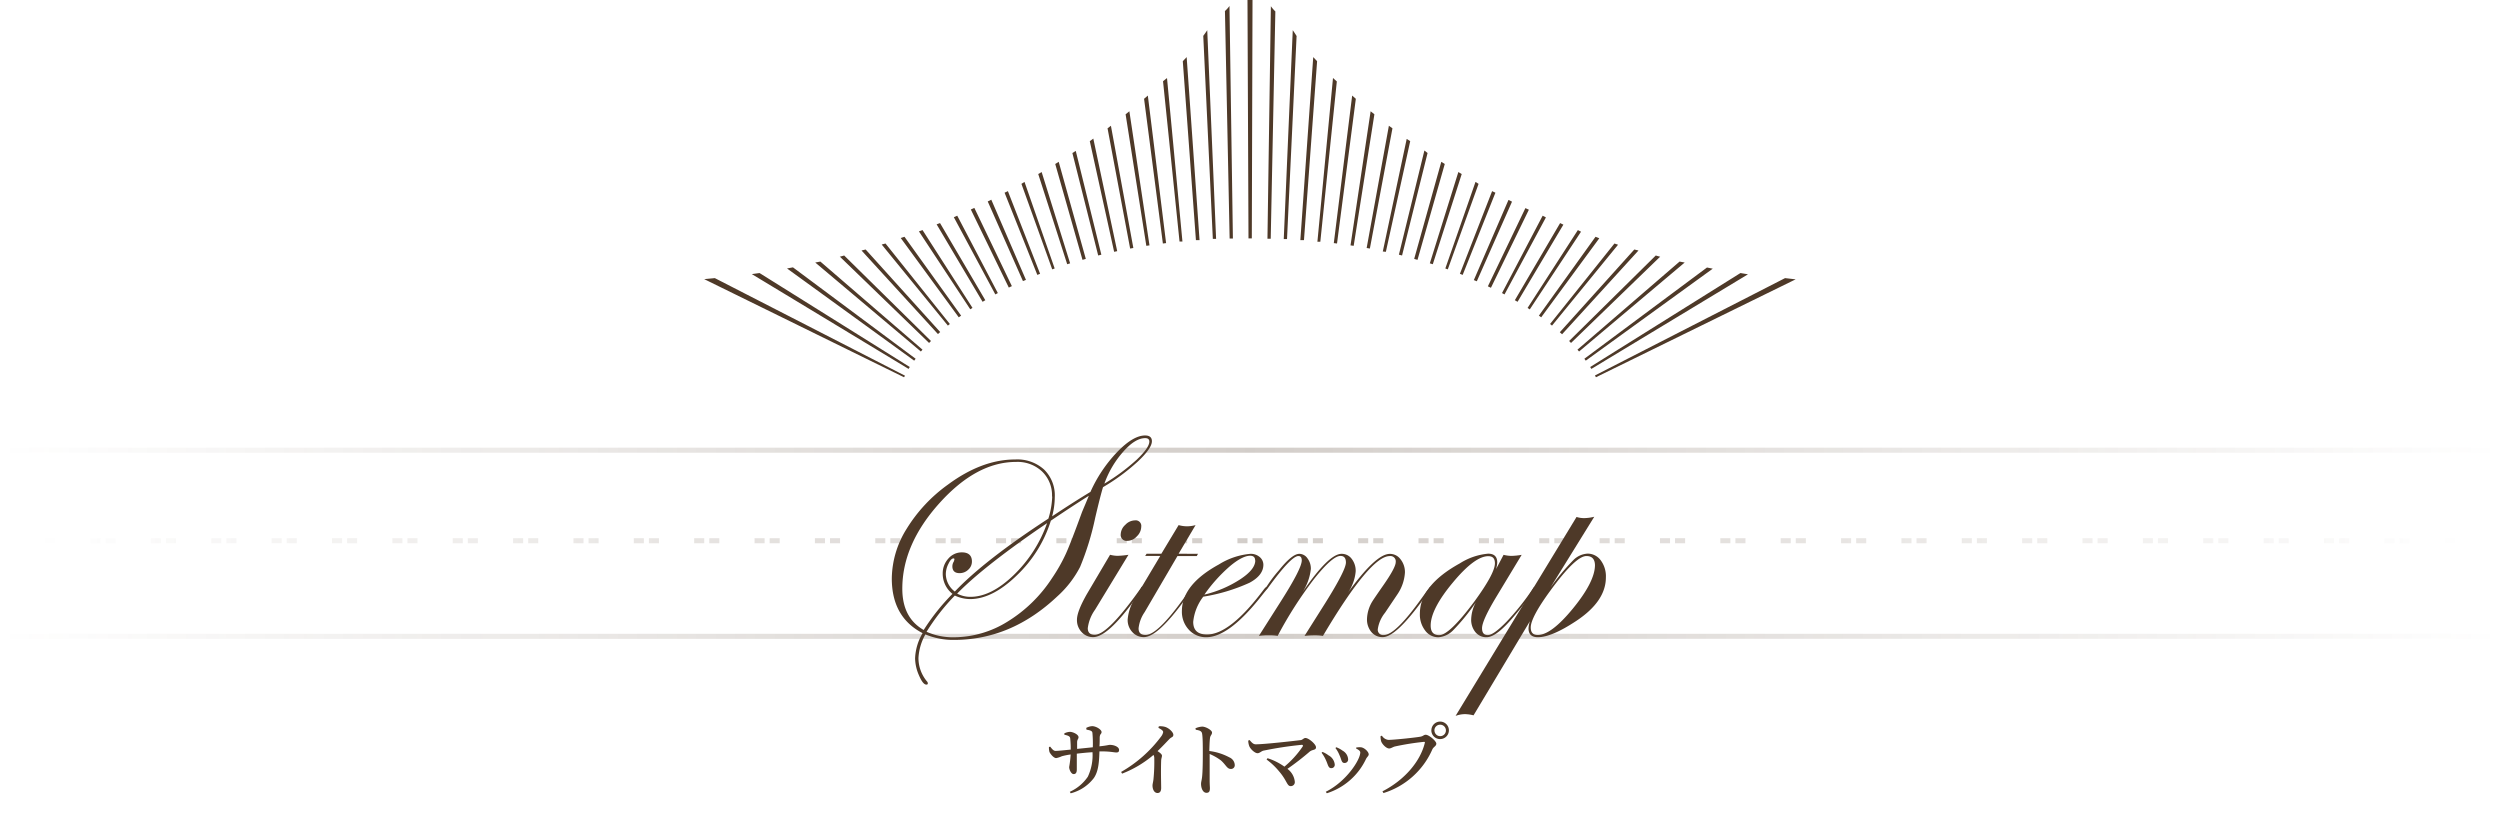 <svg id="instructor_ttl.svg" data-name="instructor ttl.svg" xmlns="http://www.w3.org/2000/svg" xmlns:xlink="http://www.w3.org/1999/xlink" viewBox="0 0 497 164"><defs><style>.cls-1{fill:#d3cdc9;fill-opacity:0;}.cls-2,.cls-3,.cls-4,.cls-5{fill-rule:evenodd;}.cls-2{fill:url(#名称未設定グラデーション);}.cls-3{fill:url(#名称未設定グラデーション_2);}.cls-4{fill:url(#名称未設定グラデーション_3);}.cls-5,.cls-6{fill:#4e3928;}</style><linearGradient id="名称未設定グラデーション" x1="656" y1="-3559.5" x2="1153" y2="-3559.5" gradientTransform="matrix(1, 0, 0, -1, -656, -3433)" gradientUnits="userSpaceOnUse"><stop offset="0" stop-color="#4e3928" stop-opacity="0"/><stop offset="0.5" stop-color="#4e3928" stop-opacity="0.25"/><stop offset="1" stop-color="#4e3928" stop-opacity="0"/></linearGradient><linearGradient id="名称未設定グラデーション_2" x1="662" y1="-3540.5" x2="1147" y2="-3540.5" xlink:href="#名称未設定グラデーション"/><linearGradient id="名称未設定グラデーション_3" y1="-3522.5" y2="-3522.5" xlink:href="#名称未設定グラデーション"/></defs><title>ttl</title><g id="frame"><rect id="mask" class="cls-1" width="497" height="164"/><path id="line_bottom" data-name="line bottom" class="cls-2" d="M497,126H0v1H497v-1"/><path id="line_middle" data-name="line middle" class="cls-3" d="M248,107h-2v1h2v-1m3,0h-2v1h2v-1m9,0h-2v1h2v-1m3,0h-2v1h2v-1m9,0h-2v1h2v-1m3,0h-2v1h2v-1m9,0h-2v1h2v-1m3,0h-2v1h2v-1m9,0h-2v1h2v-1m3,0h-2v1h2v-1m9,0h-2v1h2v-1m3,0h-2v1h2v-1m9,0h-2v1h2v-1m3,0h-2v1h2v-1m9,0h-2v1h2v-1m3,0h-2v1h2v-1m9,0h-2v1h2v-1m3,0h-2v1h2v-1m9,0h-2v1h2v-1m3,0h-2v1h2v-1m9,0h-2v1h2v-1m3,0h-2v1h2v-1m9,0h-2v1h2v-1m3,0h-2v1h2v-1m9,0h-2v1h2v-1m3,0h-2v1h2v-1m9,0h-2v1h2v-1m3,0h-2v1h2v-1m9,0h-2v1h2v-1m3,0h-2v1h2v-1m9,0h-2v1h2v-1m3,0h-2v1h2v-1m9,0h-2v1h2v-1m3,0h-2v1h2v-1m9,0h-2v1h2v-1m3,0h-2v1h2v-1m9,0h-2v1h2v-1m3,0h-2v1h2v-1m9,0h-2v1h2v-1m3,0h-2v1h2v-1m9,0h-2v1h2v-1m3,0h-2v1h2v-1m-255,0h-2v1h2v-1m3,0h-2v1h2v-1m-15,0h-2v1h2v-1m3,0h-2v1h2v-1m-15,0h-2v1h2v-1m3,0h-2v1h2v-1m-15,0h-2v1h2v-1m3,0h-2v1h2v-1m-15,0h-2v1h2v-1m3,0h-2v1h2v-1m-15,0h-2v1h2v-1m3,0h-2v1h2v-1m-15,0h-2v1h2v-1m3,0h-2v1h2v-1m-15,0h-2v1h2v-1m3,0h-2v1h2v-1m-15,0h-2v1h2v-1m3,0h-2v1h2v-1m-15,0h-2v1h2v-1m3,0h-2v1h2v-1m-15,0h-2v1h2v-1m3,0h-2v1h2v-1m-15,0h-2v1h2v-1m3,0h-2v1h2v-1m-15,0H90v1h2v-1m3,0H93v1h2v-1m-15,0H78v1h2v-1m3,0H81v1h2v-1m-15,0H66v1h2v-1m3,0H69v1h2v-1m-15,0H54v1h2v-1m3,0H57v1h2v-1m-15,0H42v1h2v-1m3,0H45v1h2v-1m-15,0H30v1h2v-1m3,0H33v1h2v-1m-15,0H18v1h2v-1m3,0H21v1h2v-1M8,107H6v1H8v-1m3,0H9v1h2v-1"/><path id="line_top" data-name="line top" class="cls-4" d="M497,89H0v1H497V89"/><path id="umbrella" class="cls-5" d="M182.68,46l10.21,15.49.44-.29L183.4,45.74Zm3.52-1.4L195.34,60l.54-.32-9-15.33Zm-7.14,2.71L190.6,63.08l.47-.33L179.81,47.07ZM193,41.65l7.55,15.52.61-.29L193.7,41.33Zm3.36-1.6,7,15.83.6-.24L197.07,39.7Zm-21.08,8.56,13.16,16.12.39-.32-12.79-16Zm14.34-5.43,8.25,15.35.5-.27L190.3,42.88ZM156.46,53.37,181.74,71.7l.29-.38L157.64,53.15Zm-7,1.12,31.17,18.85.23-.38L151,54.28Zm-9.47,1L179.72,75l.2-.31-37.81-19.4ZM166.94,51,184.7,68.18l.38-.39-17.26-17c-.3.1-.6.17-.88.25Zm-4.87,1.19,21,17.69.32-.37L163.09,52Zm9.2-2.39,15.19,16.61.45-.4L172.09,49.6Zm35.13-15.2,5.76,17.93.58-.18-5.66-18.15Zm-6.69,3.71,6.51,16.34.55-.22L200.37,38Zm31.5-22.16,3.28,31.87h.58L232,15.51Zm8-9,1.9,40.34h.65L240,6c-.23.37-.55.79-.85,1.22ZM227.44,19.64l3.74,28.77.64-.08L228.19,19Zm7.7-7.47,2.61,35.57h.72l-2.56-36.39ZM209.78,32.6l5.42,19.06.66-.19-5.39-19.3Zm-6.72,3.95,6.12,17,.49-.18-6-17.21Zm10.13-6.13,5.13,20.37.63-.16L213.86,30Zm10.58-7.7,4.12,26.15.63-.09-4-26.66Zm-3.59,2.79,4.49,23.9.64-.11L220.85,25Zm-3.53,2.55,4.84,22,.61-.13-4.75-22.38Zm97.66,18L304.12,61.51l-.44-.29,10-15.48Zm-3.51-1.4L301.69,60l-.54-.32,9-15.33Zm7.14,2.71L306.39,63.08l-.46-.33,11.26-15.68Zm-14-5.68-7.54,15.52-.61-.29,7.46-15.55Zm-3.35-1.6-7,15.83-.59-.24,6.89-15.94Zm21.08,8.56L308.54,64.73l-.39-.32,12.8-16Zm-14.34-5.43L299.1,58.53l-.5-.27,8.08-15.38Zm33.17,10.19L315.25,71.7l-.28-.38,24.38-18.14Zm7,1.12L316.36,73.34l-.23-.38L346,54.28Zm9.48,1L317.27,75l-.19-.36,37.79-19.35ZM330.07,51,312.32,68.18l-.38-.39,17.23-17c.3.1.59.17.89.25Zm4.85,1.19-21,17.69-.32-.37L333.9,52Zm-9.19-2.39L310.54,66.45l-.45-.4L324.9,49.6Zm-35.14-15.2-5.75,17.93-.59-.18,5.67-18.15Zm6.7,3.71-6.51,16.34-.55-.22L296.63,38ZM265.76,16.19l-3.28,31.87h-.58L265,15.51Zm-8-9-1.9,40.34h-.65L257,6c.26.37.54.79.8,1.22Zm11.78,12.45-3.74,28.77-.64-.08L268.81,19Zm-7.7-7.47-2.61,35.57h-.72l2.56-36.39ZM287.22,32.6,281.8,51.66l-.66-.19,5.39-19.3Zm6.72,3.95-6.12,17-.49-.18,6-17.21ZM283.8,30.42l-5.07,20.37-.63-.16,5.07-20.71Zm-10.57-7.7-4.12,26.15-.63-.09,4-26.66Zm3.59,2.79-4.49,23.9-.64-.11L276.11,25Zm3.53,2.55-4.84,22L274.9,50l4.75-22.38ZM249,0l-.14,47.4h-.66L248,0Zm-5.48,2.23.93,45.19h.65l-.68-46.23A6.34,6.34,0,0,1,243.48,2.23Zm9.13-1-.68,46.23h.65l.92-45.19A6.79,6.79,0,0,1,252.61,1.18Z"/></g><g id="textJa"><path class="cls-6" d="M215.94,144.71a2.83,2.83,0,0,1,1.17-.35c.82,0,1.88.7,1.88,1.16s-.33.29-.37,1.09c0,.56,0,1.2-.05,1.76,1.58-.16,1.76-.29,2.1-.29.81,0,1.8.39,1.8,1,0,.42-.2.51-.57.51s-1.23-.21-2.67-.21c-.21,0-.44,0-.66,0-.07,2.11-.19,4-1.14,5.33a8.37,8.37,0,0,1-4.58,3l-.17-.3a8.61,8.61,0,0,0,3.58-3,10,10,0,0,0,.93-4.87c-1.07.06-2.22.18-3.12.29,0,1.29,0,2.51,0,3.13s-.19.93-.64.93-.88-.85-.88-1.41a19.48,19.48,0,0,0,.29-2.49,14.08,14.08,0,0,0-1.75.35,4.57,4.57,0,0,1-1.12.37c-.52,0-1.16-.85-1.33-1.2a3.19,3.19,0,0,1-.11-1l.24-.08c.39.48.66.85,1.09.85s2-.16,3-.26a20.14,20.14,0,0,0-.11-2.3c-.08-.37-.44-.5-1.16-.66v-.27a2.93,2.93,0,0,1,1.1-.3c.59,0,1.72.51,1.72,1.07,0,.35-.23.37-.28.93,0,.29,0,.85,0,1.39l3.12-.32a23.1,23.1,0,0,0-.08-2.88c-.05-.38-.43-.5-1.17-.62Z"/><path class="cls-6" d="M230.38,144.39a3.4,3.4,0,0,1,1.26.12c.77.24,1.62,1.06,1.62,1.56s-.34.4-.79.86-1.37,1.46-2.35,2.39c.5.33.88.64.88.91s-.13.51-.16.94c-.08,2.23,0,4.6,0,5.48,0,.64-.24,1-.72,1-.7,0-1-.8-1-1.48,0-.31.11-.64.18-1.17a34.47,34.47,0,0,0,.17-4.26,1.27,1.27,0,0,0-.16-.66,21.56,21.56,0,0,1-6.24,3.72l-.19-.34a26,26,0,0,0,7.92-7,2.17,2.17,0,0,0,.44-.91c0-.29-.37-.56-.95-.85Z"/><path class="cls-6" d="M237.65,144.79a3.78,3.78,0,0,1,1.35-.34c.7,0,1.95.71,1.95,1.17s-.32.53-.4,1.09-.11,1.66-.14,2.59a11.36,11.36,0,0,1,4,1.27,1.73,1.73,0,0,1,1.06,1.5.74.74,0,0,1-.75.8c-.8,0-.93-.74-2-1.7a10.72,10.72,0,0,0-2.24-1.28c0,1.41,0,3.73,0,5.25,0,.79.05,1.3.05,1.54,0,.66-.17.93-.69.93-.68,0-1.07-.88-1.07-1.79,0-.39.14-.72.21-1.4.13-1.18.14-3.53.14-4.61,0-1.31,0-3.2-.14-3.95-.08-.53-.51-.67-1.25-.78Z"/><path class="cls-6" d="M248.41,147.12c.4.44.7.85,1.24.85,1.67,0,7.43-.65,8.87-.83.4,0,.64-.43,1-.43.64,0,2.1,1.23,2.1,1.85s-.67.39-1.26.87a52.08,52.08,0,0,1-4.42,3.42,3.62,3.62,0,0,1,1.47,2.58.79.79,0,0,1-.83.85c-.74,0-.71-1.1-2.31-2.95A13.49,13.49,0,0,0,251.8,151l.18-.27a11.89,11.89,0,0,1,3.36,1.68,19.16,19.16,0,0,0,3.63-4c.13-.22,0-.35-.18-.34a72.87,72.87,0,0,0-7.62,1.16c-.4.09-.76.51-1.16.51-.56,0-1.41-.82-1.65-1.39a3.32,3.32,0,0,1-.21-1.12Z"/><path class="cls-6" d="M262.73,149.65l.17-.17a4.85,4.85,0,0,1,1.19.67,2.33,2.33,0,0,1,1.26,1.84.67.67,0,0,1-.7.72c-.61,0-.64-.72-1.06-1.6A6.94,6.94,0,0,0,262.73,149.65Zm1,8-.16-.25c4.05-2,6.85-6.34,6.85-7.81,0-.27-.28-.52-.81-.77l0-.21a4.32,4.32,0,0,1,.83-.06c.73,0,1.66.89,1.66,1.42,0,.31-.35.53-.53.9A12.93,12.93,0,0,1,263.78,157.7Zm1.75-8.93.16-.17a5.08,5.08,0,0,1,1.28.69,2.1,2.1,0,0,1,1.09,1.74.69.69,0,0,1-.72.7c-.63,0-.58-.68-1-1.55A5.89,5.89,0,0,0,265.53,148.77Z"/><path class="cls-6" d="M276,147.09c1.12,0,5.62-.48,6.44-.65.54-.12.6-.37,1-.37.63,0,2.1,1.25,2.1,1.76s-.55.62-.79,1.15a15.65,15.65,0,0,1-9.71,8.68l-.21-.34c4.47-2.29,7.54-6,8.42-9.62.05-.18,0-.22-.18-.22a52.42,52.42,0,0,0-5.77.92c-.4.1-.79.4-1.12.4-.63,0-1.45-.92-1.61-1.44a3.81,3.81,0,0,1-.12-1l.27-.11A1.78,1.78,0,0,0,276,147.09Zm8.56-1.9a1.74,1.74,0,1,1,1.75,1.74A1.74,1.74,0,0,1,284.55,145.19Zm.61,0a1.14,1.14,0,1,0,1.14-1.12A1.13,1.13,0,0,0,285.16,145.19Z"/></g><g id="textEn"><path class="cls-6" d="M229,87.71q0,1.41-2.82,4.06a40.33,40.33,0,0,1-6.9,5.08q-.52,1.68-1.55,6.07a54.88,54.88,0,0,1-3,9.77,20.47,20.47,0,0,1-4.54,5.87q-9.15,8.64-20.48,8.65a14.3,14.3,0,0,1-5.74-1.09,10.68,10.68,0,0,0-1.38,4.7,7.27,7.27,0,0,0,1.68,4.63.57.57,0,0,1,.18.41c0,.16-.1.24-.29.24-.46,0-.94-.61-1.46-1.82a8.72,8.72,0,0,1-.78-3.41,10.69,10.69,0,0,1,1.49-5q-6.12-3.17-6.12-10.87a18.92,18.92,0,0,1,2.93-9.84,30.34,30.34,0,0,1,8.23-8.82q6.76-5,13.39-5a7.93,7.93,0,0,1,5.72,2,7.19,7.19,0,0,1,2.13,5.48,15,15,0,0,1-.53,3.83q4.31-2.87,7.62-4.86a28,28,0,0,1,5.3-7.91q3.19-3.31,5.57-3.31C228.59,86.57,229,87,229,87.71Zm-19.86,11a6.55,6.55,0,0,0-2-5,7.1,7.1,0,0,0-5.14-1.88q-7.87,0-15.25,8.21t-7.37,17q0,5.78,4.25,8.2a42.91,42.91,0,0,1,5.72-7.18,5.1,5.1,0,0,1-1.94-4,4.35,4.35,0,0,1,1.11-3,3.52,3.52,0,0,1,2.7-1.25c1.31,0,2,.61,2,1.82a2.15,2.15,0,0,1-.73,1.62,2.43,2.43,0,0,1-1.73.69c-.95,0-1.43-.46-1.43-1.37a1.8,1.8,0,0,1,.29-.94,3.07,3.07,0,0,0,.12-.44.16.16,0,0,0-.18-.18c-.33,0-.67.35-1,1.06a4.49,4.49,0,0,0-.53,2.08,4.43,4.43,0,0,0,1.79,3.45q5.88-6.21,18.6-14.5A16.58,16.58,0,0,0,209.18,98.7Zm7.27-.12q-3.44,2.17-7.5,4.92a25.46,25.46,0,0,1-6.79,10.9q-4.84,4.69-9.3,4.69a7.46,7.46,0,0,1-3-.7,41.74,41.74,0,0,0-5.62,7.2,13,13,0,0,0,5.45,1.09,20.33,20.33,0,0,0,10.66-3.12,28.16,28.16,0,0,0,8.85-8.66,33.35,33.35,0,0,0,2.72-4.79c.67-1.47,1.74-4.25,3.23-8.33C215.54,100.76,216,99.7,216.45,98.58ZM208.16,104l-1.94,1.32q-11,7.62-15.94,12.69a5.63,5.63,0,0,0,2.64.64q4.11,0,8.59-4.31A26.67,26.67,0,0,0,208.16,104Zm20.33-16.2c0-.47-.28-.7-.82-.7q-2,0-4.38,2.71a19.31,19.31,0,0,0-3.74,6.34,39.83,39.83,0,0,0,6.4-4.74Q228.49,89,228.49,87.77Z"/><path class="cls-6" d="M227.3,116.82a4,4,0,0,1-.29.47L225.75,119q-5.52,7.65-8.42,7.66a3,3,0,0,1-2.3-1,3.43,3.43,0,0,1-.93-2.45c0-1.13.68-2.85,2-5.16l4.58-7.76a6.7,6.7,0,0,0,1.43.21,16.53,16.53,0,0,0,2.23-.21l-6.65,10.93a8,8,0,0,0-1.44,3.66q0,1.32,1.38,1.32,2.61,0,9.18-9.3.15-.3.3-.3C227.24,116.64,227.3,116.7,227.3,116.82Zm-.42-12.11a2.7,2.7,0,0,1-.87,1.91,2.57,2.57,0,0,1-1.89.9,1.17,1.17,0,0,1-1.32-1.32,2.62,2.62,0,0,1,.91-1.86,2.69,2.69,0,0,1,1.91-.89A1.11,1.11,0,0,1,226.88,104.71Z"/><path class="cls-6" d="M238.16,110.1l-.24.44h-3.84l-6.53,11.16a6.92,6.92,0,0,0-1.2,3.22q0,1.32,1.38,1.32,2.67,0,9-9.3.21-.3.36-.3c.11,0,.17.06.17.18a2.88,2.88,0,0,1-.29.47L235.71,119q-5.52,7.65-8.3,7.66a3,3,0,0,1-2.3-1,3.49,3.49,0,0,1-.93-2.49,9.25,9.25,0,0,1,1.55-4.39l4.93-8.26h-3l.29-.44h2.93l3.43-5.69a6.29,6.29,0,0,0,1.67.24,6.51,6.51,0,0,0,1.7-.24l-3.37,5.69Z"/><path class="cls-6" d="M252,116.85a3.7,3.7,0,0,1-.53.76l-1.26,1.58q-6.08,7.49-10.41,7.49a4.57,4.57,0,0,1-3.45-1.48,5.24,5.24,0,0,1-1.39-3.71q0-5.26,7.36-9.28a14.05,14.05,0,0,1,6.29-2.11,2.72,2.72,0,0,1,1.81.63,2,2,0,0,1,.74,1.53q0,2.11-2.75,3.59a35.87,35.87,0,0,1-9.2,2.77,9.81,9.81,0,0,0-2,5q0,2.52,2.73,2.52,4.62,0,11.34-9c.24-.31.43-.47.59-.47A.16.16,0,0,1,252,116.85Zm-2.48-5.44q0-.93-1-.93c-1,0-2.4.71-4.09,2.15a30.85,30.85,0,0,0-5,5.58,22.66,22.66,0,0,0,7.15-3.06C248.58,113.83,249.55,112.59,249.55,111.41Z"/><path class="cls-6" d="M284.61,116.82a3.36,3.36,0,0,1-.3.47L283.05,119q-5.51,7.65-8.15,7.66a2.83,2.83,0,0,1-2.26-1,3.87,3.87,0,0,1-.88-2.63,7.12,7.12,0,0,1,1.11-3.55c.14-.23.85-1.28,2.14-3.13q2.46-3.53,2.46-4.6a1.06,1.06,0,0,0-1.2-1.2q-3.87,0-13.27,15.87a9.54,9.54,0,0,0-1.61-.11,16.87,16.87,0,0,0-2.05.11l4.16-6.59q4.06-6.5,4.07-8c0-.88-.36-1.31-1.08-1.31q-1.62,0-5.28,4.62A79.59,79.59,0,0,0,254,126.41a11.57,11.57,0,0,0-1.73-.11,16.29,16.29,0,0,0-2,.11l4.19-6.59q4.34-6.79,4.33-8.41c0-.58-.22-.87-.67-.87q-1.44,0-6,6.28c-.2.27-.36.41-.47.41a.16.16,0,0,1-.12-.18,26.76,26.76,0,0,1,2.7-3.65q2.64-3.3,4.08-3.3a2,2,0,0,1,1.61.89,3.4,3.4,0,0,1,.68,2.12,10.6,10.6,0,0,1-1.73,4.72q5.26-7.74,7.85-7.73a2.46,2.46,0,0,1,2,1,3.89,3.89,0,0,1,.79,2.49,8.79,8.79,0,0,1-1.55,4.25q5.56-7.74,8.35-7.73a2.61,2.61,0,0,1,2.12,1.08,4.07,4.07,0,0,1,.87,2.64,8.63,8.63,0,0,1-1.44,4.24l-2.52,3.75a6.73,6.73,0,0,0-1.43,3.23,1.06,1.06,0,0,0,1.2,1.2q2.3,0,7.57-7.4l.91-1.26.53-.64c.1-.2.19-.3.29-.3A.16.16,0,0,1,284.61,116.82Z"/><path class="cls-6" d="M305.26,116.82q0,.62-4.28,5.69-3.47,4.17-5.46,4.17a2.76,2.76,0,0,1-2.2-1,3.86,3.86,0,0,1-.85-2.54,7.56,7.56,0,0,1,.94-3.42,39.93,39.93,0,0,1-4.48,5.53,4.55,4.55,0,0,1-3,1.44,3.22,3.22,0,0,1-2.61-1.34,5.22,5.22,0,0,1-1.05-3.35q0-5.62,7.94-10a12.54,12.54,0,0,1,5.62-1.93c1.21,0,1.82.58,1.82,1.75a4.94,4.94,0,0,1-.24,1.32l1.5-2.84a6.71,6.71,0,0,0,1.55.21,13,13,0,0,0,2.05-.21l-5.18,8.58q-2.7,4.52-2.7,6c0,.92.38,1.38,1.15,1.38s2-.9,3.75-2.69a50.52,50.52,0,0,0,5.25-6.61q.18-.3.33-.3C305.2,116.64,305.26,116.7,305.26,116.82ZM297.19,112c0-1-.44-1.43-1.32-1.43q-2.7,0-7.07,5.27c-2.92,3.51-4.38,6.36-4.38,8.52,0,1.27.56,1.91,1.7,1.91q2,0,7-6.71Q297.18,114,297.19,112Z"/><path class="cls-6" d="M319.25,114.78q0,4.78-5.95,8.7-4.83,3.19-7.56,3.2c-1.25,0-1.87-.59-1.87-1.76a5.24,5.24,0,0,1,.29-1.44l-11.22,18.73a7.64,7.64,0,0,0-1.67-.24,5.46,5.46,0,0,0-1.9.35l24.05-39.55A4.77,4.77,0,0,0,315,103a8.75,8.75,0,0,0,1.94-.27l-8.7,14.06a45.63,45.63,0,0,1,4.55-5.45,4.29,4.29,0,0,1,2.83-1.28,3.21,3.21,0,0,1,2.61,1.34A5.29,5.29,0,0,1,319.25,114.78Zm-2.17-2.34c0-1.27-.57-1.9-1.7-1.9-1.42,0-3.82,2.29-7.17,6.88-2.6,3.55-3.9,6-3.9,7.32q0,1.5,1.38,1.5,2.69,0,7-5.26T317.08,112.44Z"/></g></svg>